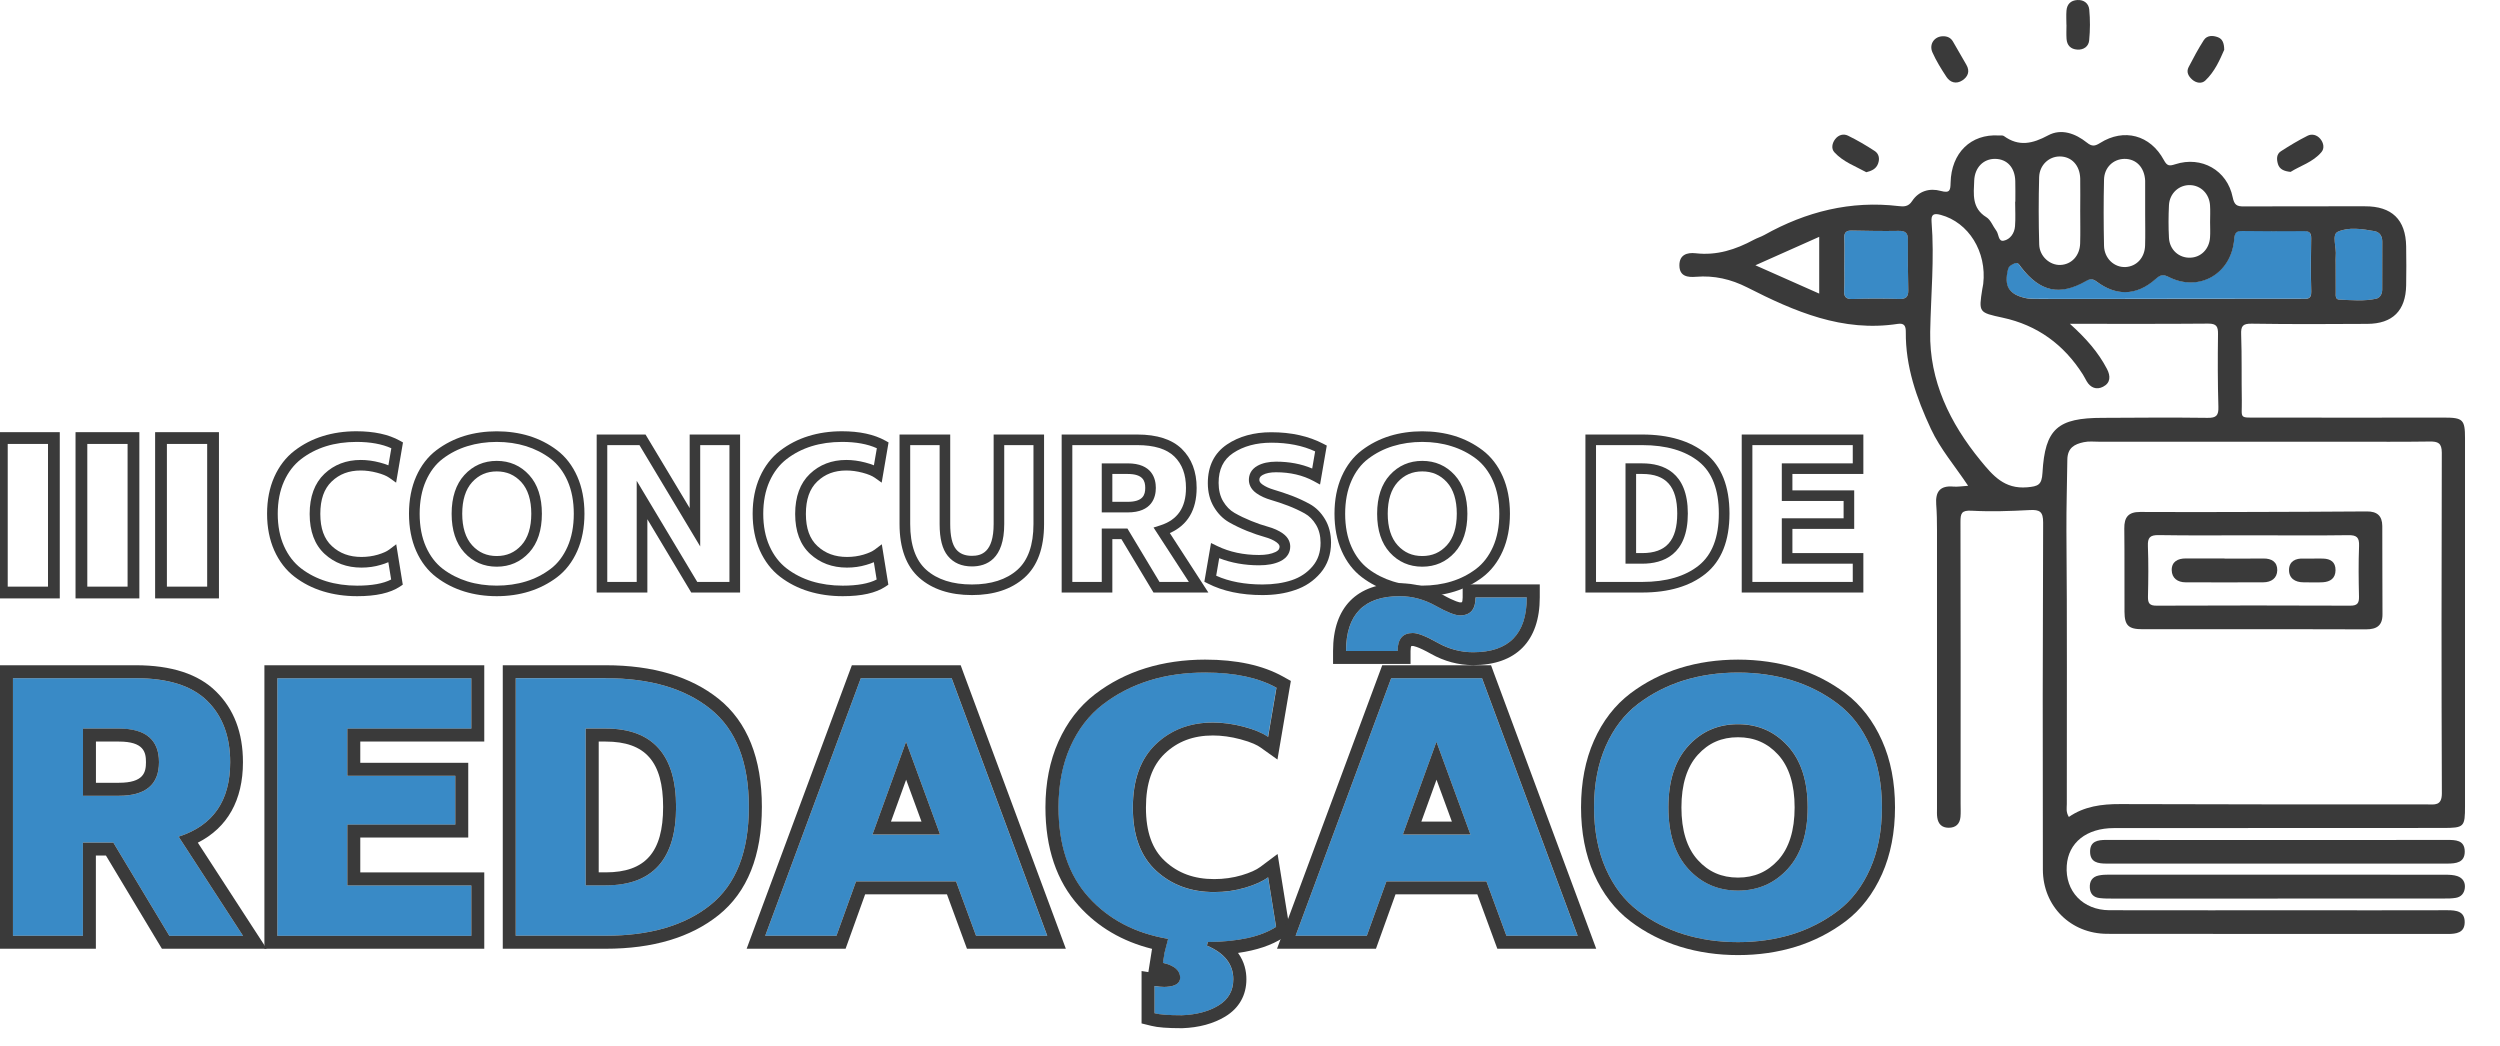<svg width="382.28" height="160" xmlns="http://www.w3.org/2000/svg">
 <style type="text/css">.st0{fill:#3A3A3A;}
	.st1{fill:#398AC6;}
	.st2{fill:none;stroke:#3A3A3A;stroke-width:1.8;}</style>

 <g>
  <title>background</title>
  <rect fill="none" id="canvas_background" height="162" width="384.28" y="-1" x="-1"/>
 </g>
 <g>
  <title>Layer 1</title>
  <g id="svg_65">
   <g id="svg_1">
    <g id="svg_2">
     <path id="svg_3" d="m54.6,91.164c-1.85,0 -3.59,-0.25 -5.19,-0.74c-1.61,-0.49 -3.08,-1.24 -4.37,-2.23c-1.32,-1.01 -2.36,-2.37 -3.1,-4.02c-0.73,-1.64 -1.1,-3.53 -1.1,-5.62s0.37,-3.98 1.1,-5.62c0.74,-1.66 1.78,-3.01 3.1,-4.02c1.29,-0.99 2.74,-1.74 4.33,-2.23c1.57,-0.49 3.3,-0.74 5.12,-0.74c2.69,0 4.92,0.48 6.63,1.43l0.5,0.28l-1.05,6.15l-1.05,-0.75c-0.41,-0.29 -1.04,-0.55 -1.87,-0.77c-0.86,-0.23 -1.7,-0.34 -2.49,-0.34c-1.81,0 -3.26,0.55 -4.44,1.68c-1.17,1.12 -1.74,2.75 -1.74,4.96c0,2.21 0.58,3.82 1.77,4.92c1.21,1.12 2.69,1.66 4.53,1.66c0.87,0 1.71,-0.12 2.5,-0.35c0.77,-0.23 1.35,-0.49 1.74,-0.78l1.07,-0.81l1,6.18l-0.43,0.29c-1.5,0.99 -3.64,1.47 -6.56,1.47zm-0.1,-23.59c-1.66,0 -3.22,0.22 -4.64,0.66c-1.41,0.44 -2.69,1.1 -3.82,1.97c-1.1,0.85 -1.98,1.99 -2.61,3.4c-0.64,1.43 -0.96,3.1 -0.96,4.96s0.32,3.53 0.96,4.95c0.63,1.41 1.51,2.55 2.61,3.4c1.13,0.87 2.43,1.53 3.85,1.97c1.44,0.44 3.03,0.67 4.72,0.67c2.26,0 4.01,-0.32 5.2,-0.94l-0.43,-2.65c-0.34,0.15 -0.72,0.29 -1.15,0.41c-0.93,0.28 -1.93,0.42 -2.96,0.42c-2.23,0 -4.12,-0.7 -5.63,-2.09c-1.52,-1.4 -2.29,-3.46 -2.29,-6.11c0,-2.65 0.76,-4.71 2.25,-6.13l0,0c1.48,-1.41 3.35,-2.13 5.57,-2.13c0.93,0 1.91,0.13 2.9,0.39c0.5,0.13 0.93,0.27 1.32,0.43l0.45,-2.61c-1.41,-0.64 -3.2,-0.97 -5.34,-0.97z" class="st0"/>
    </g>
    <g id="svg_4">
     <path id="svg_5" d="m75.96,91.164c-1.75,0 -3.42,-0.24 -4.97,-0.72c-1.55,-0.48 -2.99,-1.21 -4.26,-2.18c-1.31,-0.99 -2.35,-2.34 -3.09,-4.01c-0.73,-1.65 -1.1,-3.57 -1.1,-5.7c0,-2.13 0.37,-4.05 1.1,-5.7c0.74,-1.67 1.78,-3.02 3.09,-4.01c1.27,-0.96 2.71,-1.7 4.26,-2.18c3.08,-0.95 6.85,-0.95 9.93,0c1.55,0.48 2.98,1.21 4.26,2.18c1.31,0.99 2.35,2.34 3.09,4.01c0.73,1.65 1.1,3.57 1.1,5.7c0,2.13 -0.37,4.05 -1.1,5.7c-0.74,1.67 -1.78,3.02 -3.09,4.01c-1.27,0.96 -2.71,1.7 -4.26,2.18c-1.54,0.48 -3.21,0.72 -4.96,0.72zm0,-23.59c-1.59,0 -3.1,0.22 -4.49,0.65c-1.37,0.42 -2.64,1.07 -3.76,1.92c-1.09,0.82 -1.95,1.96 -2.58,3.38c-0.64,1.44 -0.96,3.14 -0.96,5.04c0,1.91 0.32,3.6 0.96,5.04l0,0c0.63,1.42 1.5,2.55 2.58,3.38c1.12,0.85 2.39,1.49 3.76,1.92c2.77,0.86 6.2,0.86 8.97,0c1.37,-0.42 2.64,-1.07 3.76,-1.92c1.09,-0.82 1.95,-1.96 2.58,-3.38c0.64,-1.44 0.96,-3.14 0.96,-5.04c0,-1.91 -0.32,-3.6 -0.96,-5.04c-0.63,-1.42 -1.5,-2.55 -2.58,-3.38c-1.12,-0.85 -2.39,-1.49 -3.76,-1.92c-1.38,-0.43 -2.89,-0.65 -4.48,-0.65zm0,19.08c-1.98,0 -3.65,-0.73 -4.96,-2.17c-1.29,-1.42 -1.94,-3.41 -1.94,-5.92c0,-2.51 0.65,-4.5 1.94,-5.92c1.31,-1.44 2.98,-2.17 4.96,-2.17c1.98,0 3.65,0.73 4.96,2.17c1.29,1.42 1.94,3.41 1.94,5.92c0,2.51 -0.65,4.5 -1.94,5.92c-1.32,1.44 -2.98,2.17 -4.96,2.17zm0,-14.57c-1.52,0 -2.75,0.54 -3.76,1.64c-1.01,1.11 -1.52,2.74 -1.52,4.83s0.51,3.72 1.52,4.83c1,1.1 2.23,1.64 3.76,1.64c1.53,0 2.75,-0.54 3.76,-1.64l0,0c1.01,-1.11 1.52,-2.74 1.52,-4.83s-0.51,-3.72 -1.52,-4.83c-1.01,-1.1 -2.24,-1.64 -3.76,-1.64z" class="st0"/>
    </g>
    <g id="svg_6">
     <path id="svg_7" d="m113.17,90.604l-7.47,0l-6.71,-11.21l0,11.21l-7.75,0l0,-24.16l7.47,0l6.75,11.25l0,-11.25l7.71,0l0,24.16zm-6.55,-1.62l4.92,0l0,-20.92l-4.47,0l0,15.49l-9.29,-15.49l-4.92,0l0,20.92l4.5,0l0,-15.46l9.26,15.46z" class="st0"/>
    </g>
    <g id="svg_8">
     <path id="svg_9" d="m128.85,91.164c-1.85,0 -3.59,-0.25 -5.19,-0.74c-1.61,-0.49 -3.08,-1.24 -4.37,-2.23c-1.32,-1.01 -2.36,-2.37 -3.1,-4.02c-0.73,-1.64 -1.1,-3.53 -1.1,-5.62s0.37,-3.98 1.1,-5.62c0.74,-1.66 1.78,-3.01 3.1,-4.02c1.29,-0.99 2.74,-1.74 4.33,-2.23c1.57,-0.49 3.3,-0.74 5.12,-0.74c2.69,0 4.92,0.48 6.63,1.43l0.5,0.28l-1.05,6.15l-1.05,-0.75c-0.41,-0.29 -1.04,-0.55 -1.87,-0.77c-0.86,-0.23 -1.7,-0.34 -2.49,-0.34c-1.81,0 -3.26,0.55 -4.44,1.68c-1.17,1.12 -1.74,2.75 -1.74,4.96c0,2.21 0.58,3.82 1.77,4.92c1.21,1.12 2.69,1.66 4.53,1.66c0.87,0 1.71,-0.12 2.5,-0.35c0.77,-0.23 1.35,-0.49 1.74,-0.78l1.07,-0.81l1,6.18l-0.43,0.29c-1.5,0.99 -3.64,1.47 -6.56,1.47zm-0.11,-23.59c-1.66,0 -3.22,0.22 -4.64,0.66c-1.41,0.44 -2.69,1.1 -3.82,1.97c-1.1,0.85 -1.98,1.99 -2.61,3.4c-0.64,1.43 -0.96,3.1 -0.96,4.96s0.32,3.53 0.96,4.95c0.63,1.41 1.51,2.55 2.61,3.4c1.13,0.87 2.43,1.53 3.85,1.97c1.44,0.44 3.03,0.67 4.72,0.67c2.26,0 4.01,-0.32 5.2,-0.94l-0.43,-2.65c-0.34,0.15 -0.72,0.29 -1.15,0.41c-0.93,0.28 -1.93,0.42 -2.96,0.42c-2.23,0 -4.12,-0.7 -5.63,-2.09c-1.52,-1.4 -2.29,-3.46 -2.29,-6.11c0,-2.65 0.76,-4.71 2.25,-6.13l0,0c1.48,-1.41 3.35,-2.13 5.57,-2.13c0.93,0 1.91,0.13 2.9,0.39c0.5,0.13 0.93,0.27 1.32,0.43l0.45,-2.61c-1.4,-0.64 -3.19,-0.97 -5.34,-0.97z" class="st0"/>
    </g>
    <g id="svg_10">
     <path id="svg_11" d="m148.62,90.994c-3.36,0 -6.07,-0.89 -8.05,-2.64c-2,-1.77 -3.02,-4.54 -3.02,-8.22l0,-13.69l7.75,0l0,13.69c0,1.83 0.3,3.12 0.89,3.85c0.55,0.68 1.35,1.01 2.43,1.01c1.42,0 3.32,-0.5 3.32,-4.86l0,-13.69l7.71,0l0,13.69c0,3.68 -1.02,6.45 -3.02,8.22c-1.97,1.75 -4.67,2.64 -8.01,2.64zm-9.44,-22.93l0,12.07c0,3.2 0.83,5.55 2.47,7.01c1.67,1.48 4.01,2.23 6.97,2.23c2.93,0 5.27,-0.75 6.94,-2.23c1.64,-1.45 2.47,-3.81 2.47,-7.01l0,-12.07l-4.47,0l0,12.07c0,5.36 -2.69,6.48 -4.94,6.48c-1.58,0 -2.82,-0.54 -3.69,-1.61c-0.84,-1.03 -1.25,-2.62 -1.25,-4.87l0,-12.07l-4.5,0z" class="st0"/>
    </g>
    <g id="svg_12">
     <path id="svg_13" d="m184.77,90.604l-8.39,0l-4.9,-8.16l-1.39,0l0,8.16l-7.75,0l0,-24.16l11.56,0c3.03,0 5.32,0.74 6.82,2.21c1.5,1.47 2.26,3.47 2.26,5.95c0,3.38 -1.38,5.7 -4.1,6.91l5.89,9.09zm-7.47,-1.62l4.49,0l-5.4,-8.32l1.01,-0.32c2.66,-0.84 3.95,-2.72 3.95,-5.74c0,-2.05 -0.58,-3.62 -1.77,-4.79c-1.18,-1.16 -3.09,-1.75 -5.68,-1.75l-9.93,0l0,20.92l4.5,0l0,-8.16l3.93,0l4.9,8.16zm-4.87,-10.63l-3.96,0l0,-7.5l3.96,0c3.75,0 4.31,2.35 4.31,3.75c0,1.4 -0.56,3.75 -4.31,3.75zm-2.34,-1.62l2.34,0c2.37,0 2.69,-1.08 2.69,-2.13c0,-1.05 -0.32,-2.13 -2.69,-2.13l-2.34,0l0,4.26z" class="st0"/>
    </g>
    <g id="svg_14">
     <path id="svg_15" d="m193.04,90.994c-3.24,0 -6.05,-0.59 -8.35,-1.77l-0.53,-0.27l1.02,-5.92l0.97,0.47c1.86,0.9 4,1.36 6.37,1.36c1.04,0 1.88,-0.15 2.5,-0.45c0.56,-0.27 0.64,-0.56 0.64,-0.81c0,-0.1 0,-0.35 -0.47,-0.69c-0.45,-0.33 -1.05,-0.59 -1.77,-0.79c-0.84,-0.23 -1.76,-0.55 -2.74,-0.94c-0.98,-0.4 -1.9,-0.84 -2.74,-1.32c-0.94,-0.54 -1.72,-1.33 -2.33,-2.36c-0.61,-1.03 -0.92,-2.25 -0.92,-3.63c0,-2.61 0.99,-4.6 2.93,-5.91c1.84,-1.24 4.12,-1.87 6.77,-1.87c3.06,0 5.74,0.6 7.97,1.77l0.52,0.27l-1.03,5.96l-0.99,-0.54c-1.65,-0.89 -3.58,-1.34 -5.74,-1.34c-0.86,0 -1.55,0.14 -2.04,0.41c-0.44,0.24 -0.51,0.5 -0.51,0.74c0,0.18 0.05,0.43 0.47,0.72c0.46,0.33 1.06,0.6 1.78,0.81c0.83,0.24 1.75,0.55 2.71,0.91c0.97,0.37 1.9,0.8 2.75,1.27c0.94,0.52 1.72,1.3 2.33,2.32c0.61,1.02 0.92,2.23 0.92,3.58c0,1.82 -0.54,3.39 -1.61,4.64c-1.04,1.22 -2.35,2.1 -3.9,2.61c-1.47,0.52 -3.15,0.77 -4.98,0.77zm-7.07,-2.96c1.97,0.89 4.35,1.34 7.08,1.34c1.66,0 3.17,-0.22 4.49,-0.66c1.26,-0.42 2.33,-1.13 3.17,-2.12c0.82,-0.97 1.22,-2.14 1.22,-3.59c0,-1.06 -0.23,-1.98 -0.69,-2.75c-0.46,-0.77 -1.04,-1.36 -1.73,-1.74c-0.78,-0.43 -1.63,-0.83 -2.54,-1.18c-0.92,-0.35 -1.79,-0.64 -2.58,-0.87c-0.9,-0.26 -1.67,-0.61 -2.28,-1.05c-0.95,-0.68 -1.14,-1.49 -1.14,-2.04c0,-0.65 0.23,-1.56 1.35,-2.17c0.74,-0.4 1.69,-0.61 2.82,-0.61c2.01,0 3.86,0.35 5.51,1.05l0.45,-2.62c-1.89,-0.88 -4.14,-1.33 -6.69,-1.33c-2.32,0 -4.29,0.54 -5.86,1.59c-1.49,1 -2.21,2.49 -2.21,4.56c0,1.08 0.23,2.03 0.69,2.81c0.47,0.79 1.04,1.37 1.73,1.77c0.78,0.45 1.64,0.86 2.55,1.23c0.91,0.37 1.77,0.67 2.55,0.88c0.91,0.25 1.68,0.6 2.29,1.03c0.95,0.68 1.14,1.46 1.14,2.01c0,0.7 -0.27,1.66 -1.56,2.27c-0.84,0.4 -1.92,0.6 -3.2,0.6c-2.21,0 -4.26,-0.37 -6.1,-1.09l-0.46,2.68z" class="st0"/>
    </g>
    <g id="svg_16">
     <path id="svg_17" d="m217.48,91.164c-1.75,0 -3.42,-0.24 -4.97,-0.72c-1.55,-0.48 -2.98,-1.21 -4.26,-2.18c-1.31,-0.99 -2.35,-2.34 -3.09,-4.01l0,0c-0.73,-1.65 -1.1,-3.57 -1.1,-5.7c0,-2.14 0.37,-4.05 1.1,-5.7c0.74,-1.67 1.78,-3.02 3.09,-4.01c1.27,-0.96 2.71,-1.7 4.26,-2.18c3.08,-0.95 6.85,-0.95 9.93,0c1.55,0.48 2.98,1.21 4.26,2.18c1.31,0.99 2.35,2.34 3.09,4.01c0.73,1.65 1.1,3.57 1.1,5.7c0,2.13 -0.37,4.05 -1.1,5.7c-0.74,1.67 -1.78,3.02 -3.09,4.01c-1.27,0.96 -2.71,1.7 -4.26,2.18c-1.54,0.48 -3.21,0.72 -4.96,0.72zm0,-23.59c-1.59,0 -3.1,0.22 -4.49,0.65c-1.37,0.42 -2.64,1.07 -3.76,1.92c-1.09,0.82 -1.96,1.96 -2.58,3.38c-0.64,1.44 -0.96,3.14 -0.96,5.04c0,1.91 0.32,3.61 0.96,5.04l0,0c0.63,1.42 1.5,2.55 2.58,3.38c1.12,0.85 2.39,1.49 3.76,1.92c2.77,0.86 6.2,0.86 8.97,0c1.37,-0.42 2.64,-1.07 3.76,-1.92c1.08,-0.82 1.95,-1.96 2.58,-3.37c0.64,-1.44 0.96,-3.14 0.96,-5.04c0,-1.91 -0.32,-3.6 -0.96,-5.04c-0.63,-1.42 -1.5,-2.55 -2.58,-3.38c-1.12,-0.85 -2.39,-1.5 -3.76,-1.92c-1.38,-0.44 -2.89,-0.66 -4.48,-0.66zm0,19.08c-1.98,0 -3.65,-0.73 -4.96,-2.17c-1.29,-1.42 -1.94,-3.41 -1.94,-5.92c0,-2.51 0.65,-4.5 1.94,-5.92c1.31,-1.44 2.98,-2.17 4.96,-2.17c1.98,0 3.65,0.73 4.96,2.17c1.29,1.42 1.94,3.41 1.94,5.92c0,2.51 -0.65,4.5 -1.94,5.92c-1.31,1.44 -2.98,2.17 -4.96,2.17zm0,-14.57c-1.52,0 -2.75,0.54 -3.76,1.64c-1.01,1.11 -1.52,2.74 -1.52,4.83c0,2.09 0.51,3.72 1.52,4.83c1,1.1 2.23,1.64 3.76,1.64c1.53,0 2.75,-0.54 3.76,-1.64l0,0c1.01,-1.11 1.52,-2.74 1.52,-4.83s-0.51,-3.72 -1.52,-4.83c-1.01,-1.1 -2.24,-1.64 -3.76,-1.64z" class="st0"/>
    </g>
    <g id="svg_18">
     <path id="svg_19" d="m251.12,90.604l-8.69,0l0,-24.16l8.69,0c4.05,0 7.3,0.97 9.68,2.87c2.43,1.95 3.66,5.05 3.66,9.21c0,4.16 -1.23,7.26 -3.66,9.21c-2.38,1.91 -5.64,2.87 -9.68,2.87zm-7.07,-1.62l7.06,0c3.67,0 6.58,-0.85 8.66,-2.52c2.03,-1.63 3.06,-4.3 3.06,-7.94c0,-3.64 -1.03,-6.32 -3.06,-7.94c-2.08,-1.67 -5,-2.52 -8.66,-2.52l-7.06,0l0,20.92zm7.07,-2.79l-2.56,0l0,-15.34l2.56,0c3.18,0 6.97,1.33 6.97,7.67c0,6.34 -3.79,7.67 -6.97,7.67zm-0.94,-1.62l0.94,0c3.65,0 5.35,-1.92 5.35,-6.05c0,-4.13 -1.7,-6.05 -5.35,-6.05l-0.94,0l0,12.1z" class="st0"/>
    </g>
    <g id="svg_20">
     <path id="svg_21" d="m284.93,90.604l-18.6,0l0,-24.16l18.6,0l0,6.03l-10.85,0l0,2.51l9.45,0l0,5.89l-9.45,0l0,3.7l10.85,0l0,6.03zm-16.97,-1.62l15.35,0l0,-2.79l-10.85,0l0,-6.94l9.45,0l0,-2.65l-9.45,0l0,-5.75l10.85,0l0,-2.79l-15.35,0l0,20.92z" class="st0"/>
    </g>
   </g>
   <g id="svg_22">
    <path id="svg_23" d="m1.98,103.704l18.78,0c4.93,0 8.57,1.15 10.92,3.46c2.34,2.3 3.52,5.43 3.52,9.39c0,5.91 -2.63,9.7 -7.89,11.38l9.85,15.17l-11.26,0l-8.57,-14.26l-4.65,0l0,14.25l-10.7,0l0,-39.39zm16.21,7.71l-5.5,0l0,10.27l5.5,0c4.08,0 6.12,-1.71 6.12,-5.14s-2.04,-5.13 -6.12,-5.13z" class="st1"/>
    <path id="svg_24" d="m53.11,126.094l0,9.3l18.96,0l0,7.71l-29.66,0l0,-39.39l29.66,0l0,7.71l-18.96,0l0,7.22l16.51,0l0,7.46l-16.51,0l0,-0.01z" class="st1"/>
    <path id="svg_25" d="m78.86,143.094l0,-39.39l13.76,0c6.77,0 12.11,1.57 16.02,4.71c3.91,3.14 5.87,8.13 5.87,14.98s-1.96,11.84 -5.87,14.98s-9.26,4.71 -16.02,4.71l-13.76,0l0,0.01zm24.52,-19.7c0,-7.99 -3.59,-11.99 -10.76,-11.99l-3.06,0l0,23.97l3.06,0c7.18,0.01 10.76,-3.98 10.76,-11.98z" class="st1"/>
    <path id="svg_26" d="m149.25,143.094l-3.06,-8.32l-15.29,0l-3,8.32l-10.89,0l14.62,-39.39l13.88,0l14.62,39.39l-10.88,0zm-10.7,-29.66l-5.14,14.19l10.34,0l-5.2,-14.19z" class="st1"/>
    <path id="svg_27" d="m176.71,113.824c-2.32,2.22 -3.49,5.45 -3.49,9.69c0,4.24 1.18,7.45 3.55,9.63c2.36,2.18 5.32,3.27 8.87,3.27c1.67,0 3.26,-0.22 4.77,-0.67c1.51,-0.45 2.67,-0.98 3.49,-1.59l1.22,7.58c-2.32,1.51 -5.81,2.28 -10.46,2.32c0,0.12 -0.04,0.31 -0.12,0.55c2.69,1.14 4.04,2.85 4.04,5.14c0,1.75 -0.75,3.09 -2.26,4.01c-1.51,0.92 -3.38,1.42 -5.63,1.5c-1.96,0 -3.34,-0.1 -4.16,-0.31l0,-4.16c0.82,0.12 1.41,0.16 1.77,0.12c1.43,-0.08 2.14,-0.55 2.14,-1.41c0,-1.1 -0.88,-1.86 -2.63,-2.26l0.24,-1.53l0.55,-2.14c-5.06,-0.86 -9.11,-2.99 -12.17,-6.39c-3.06,-3.4 -4.59,-7.98 -4.59,-13.73c0,-3.47 0.6,-6.54 1.8,-9.24c1.2,-2.69 2.86,-4.85 4.98,-6.48c2.12,-1.63 4.5,-2.85 7.13,-3.67s5.47,-1.22 8.53,-1.22c4.48,0 8.11,0.78 10.89,2.32l-1.28,7.52c-0.86,-0.61 -2.1,-1.13 -3.73,-1.56c-1.63,-0.43 -3.2,-0.64 -4.71,-0.64c-3.5,0.02 -6.41,1.13 -8.74,3.35z" class="st1"/>
    <path id="svg_28" d="m230.35,143.094l-3.06,-8.32l-15.29,0l-3,8.32l-10.89,0l14.62,-39.39l13.88,0l14.62,39.39l-10.88,0zm-24.52,-43.55c0,-5.58 2.73,-8.38 8.2,-8.38c1.92,0 3.75,0.49 5.5,1.47c1.75,0.98 3,1.47 3.73,1.47c1.59,0 2.38,-0.92 2.38,-2.75l7.83,0c0,5.59 -2.73,8.38 -8.2,8.38c-1.92,0 -3.74,-0.49 -5.47,-1.47c-1.73,-0.98 -2.99,-1.47 -3.76,-1.47c-1.55,0 -2.32,0.92 -2.32,2.75l-7.89,0zm13.82,13.89l-5.14,14.19l10.34,0l-5.2,-14.19z" class="st1"/>
    <path id="svg_29" d="m245.55,132.844c-1.2,-2.71 -1.8,-5.84 -1.8,-9.39c0,-3.55 0.6,-6.68 1.8,-9.39c1.2,-2.71 2.85,-4.86 4.95,-6.45s4.44,-2.78 7,-3.58c2.57,-0.79 5.32,-1.19 8.26,-1.19s5.69,0.4 8.26,1.19c2.57,0.8 4.9,1.99 7,3.58c2.1,1.59 3.75,3.74 4.95,6.45c1.2,2.71 1.8,5.84 1.8,9.39c0,3.55 -0.6,6.68 -1.8,9.39c-1.2,2.71 -2.85,4.86 -4.95,6.45c-2.1,1.59 -4.43,2.78 -7,3.58c-2.57,0.79 -5.32,1.19 -8.26,1.19s-5.69,-0.4 -8.26,-1.19s-4.9,-1.99 -7,-3.58s-3.75,-3.73 -4.95,-6.45zm27.83,0c2.02,-2.22 3.03,-5.35 3.03,-9.39c0,-4.04 -1.01,-7.17 -3.03,-9.39c-2.02,-2.22 -4.56,-3.33 -7.62,-3.33s-5.6,1.11 -7.61,3.33c-2.02,2.22 -3.03,5.35 -3.03,9.39c0,4.04 1.01,7.17 3.03,9.39c2.02,2.22 4.55,3.33 7.61,3.33s5.6,-1.1 7.62,-3.33z" class="st1"/>
   </g>
   <g id="svg_30">
    <g id="svg_31">
     <path id="svg_32" d="m20.76,103.704c4.93,0 8.57,1.15 10.92,3.46c2.34,2.3 3.52,5.43 3.52,9.39c0,5.91 -2.63,9.7 -7.89,11.38l9.85,15.17l-11.26,0l-8.57,-14.26l-4.65,0l0,14.25l-10.7,0l0,-39.39l18.78,0m-8.07,17.98l5.5,0c4.08,0 6.12,-1.71 6.12,-5.14s-2.04,-5.14 -6.12,-5.14l-5.5,0l0,10.28m8.07,-19.96l-18.78,0l-1.98,0l0,1.98l0,39.39l0,1.98l1.98,0l10.7,0l1.98,0l0,-1.98l0,-12.27l1.54,0l7.98,13.29l0.58,0.96l1.12,0l11.25,0l3.65,0l-1.99,-3.06l-8.54,-13.16c4.53,-2.29 6.9,-6.5 6.9,-12.31c0,-4.49 -1.38,-8.12 -4.11,-10.8c-2.69,-2.67 -6.83,-4.02 -12.28,-4.02l0,0zm-6.09,11.67l3.52,0c3.81,0 4.13,1.63 4.13,3.15c0,1.53 -0.32,3.15 -4.13,3.15l-3.52,0l0,-6.3l0,0z" class="st0"/>
    </g>
    <g id="svg_33">
     <path id="svg_34" d="m72.07,103.704l0,7.71l-18.96,0l0,7.22l16.51,0l0,7.46l-16.51,0l0,9.3l18.96,0l0,7.71l-29.66,0l0,-39.39l29.66,0m1.99,-1.99l-1.98,0l-29.67,0l-1.98,0l0,1.98l0,39.39l0,1.98l1.98,0l29.66,0l1.98,0l0,-1.98l0,-7.71l0,-1.98l-1.98,0l-16.98,0l0,-5.33l14.53,0l1.98,0l0,-1.98l0,-7.46l0,-1.99l-1.98,0l-14.53,0l0,-3.25l16.98,0l1.98,0l0,-1.98l0,-7.71l0,-1.98l0.01,0z" class="st0"/>
    </g>
    <g id="svg_35">
     <path id="svg_36" d="m92.62,103.704c6.77,0 12.11,1.57 16.02,4.71c3.91,3.14 5.87,8.13 5.87,14.98s-1.96,11.84 -5.87,14.98s-9.26,4.71 -16.02,4.71l-13.76,0l0,-39.39l13.76,0m-3.06,31.69l3.06,0c7.18,0 10.76,-4 10.76,-11.99c0,-7.99 -3.59,-11.99 -10.76,-11.99l-3.06,0l0,23.98m3.06,-33.66l-13.76,0l-1.98,0l0,1.98l0,39.39l0,1.98l1.98,0l13.76,0c7.2,0 13.01,-1.73 17.27,-5.15c4.39,-3.52 6.61,-9.08 6.61,-16.53c0,-7.45 -2.23,-13.01 -6.61,-16.53c-4.26,-3.41 -10.07,-5.14 -17.27,-5.14l0,0zm-1.07,11.67l1.07,0c6.07,0 8.78,3.09 8.78,10s-2.71,10 -8.78,10l-1.07,0l0,-20l0,0z" class="st0"/>
    </g>
    <g id="svg_37">
     <path id="svg_38" d="m145.52,103.704l14.62,39.39l-10.89,0l-3.06,-8.32l-15.29,0l-3,8.32l-10.89,0l14.62,-39.39l13.89,0m-12.11,23.91l10.34,0l-5.2,-14.19l-5.14,14.19m13.49,-25.89l-1.38,0l-13.88,0l-1.38,0l-0.48,1.29l-14.62,39.39l-0.99,2.67l2.85,0l10.89,0l1.39,0l0.47,-1.31l2.52,-7.01l12.51,0l2.58,7.02l0.48,1.3l1.38,0l10.89,0l2.85,0l-0.99,-2.67l-14.62,-39.39l-0.47,-1.29l0,0zm-10.66,23.91l2.32,-6.41l2.35,6.41l-4.67,0l0,0z" class="st0"/>
    </g>
    <g id="svg_39">
     <path id="svg_40" d="m184.3,102.844c4.48,0 8.11,0.78 10.89,2.32l-1.28,7.52c-0.86,-0.61 -2.1,-1.13 -3.73,-1.56c-1.63,-0.43 -3.2,-0.64 -4.71,-0.64c-3.51,0 -6.42,1.11 -8.75,3.33c-2.32,2.22 -3.49,5.45 -3.49,9.69c0,4.24 1.18,7.45 3.55,9.63c2.36,2.18 5.32,3.27 8.87,3.27c1.67,0 3.26,-0.22 4.77,-0.67c1.51,-0.45 2.67,-0.98 3.49,-1.59l1.22,7.58c-2.32,1.51 -5.81,2.28 -10.46,2.32c0,0.12 -0.04,0.31 -0.12,0.55c2.69,1.14 4.04,2.85 4.04,5.14c0,1.75 -0.75,3.09 -2.26,4.01c-1.51,0.92 -3.38,1.42 -5.63,1.5c-1.96,0 -3.34,-0.1 -4.16,-0.31l0,-4.16c0.61,0.09 1.1,0.14 1.46,0.14c0.12,0 0.22,0 0.32,-0.01c1.43,-0.08 2.14,-0.55 2.14,-1.41c0,-1.1 -0.88,-1.86 -2.63,-2.26l0.24,-1.53l0.55,-2.14c-5.06,-0.86 -9.11,-2.99 -12.17,-6.39c-3.06,-3.4 -4.59,-7.98 -4.59,-13.73c0,-3.47 0.6,-6.54 1.8,-9.24c1.2,-2.69 2.86,-4.85 4.98,-6.48c2.12,-1.63 4.5,-2.85 7.13,-3.67s5.47,-1.21 8.53,-1.21m0,-1.98c-3.24,0 -6.31,0.44 -9.12,1.31c-2.84,0.88 -5.45,2.22 -7.75,3.99c-2.38,1.83 -4.26,4.27 -5.59,7.25c-1.31,2.93 -1.98,6.31 -1.98,10.04c0,6.23 1.71,11.29 5.1,15.06c2.91,3.24 6.67,5.45 11.21,6.58l-0.03,0.13l-0.02,0.09l-0.01,0.09l-0.24,1.53l-0.27,1.71l-1.04,-0.16l0,2.3l0,4.16l0,1.55l1.5,0.37c0.98,0.25 2.5,0.36 4.64,0.36l0.04,0l0.04,0c2.58,-0.09 4.79,-0.7 6.59,-1.79c2.1,-1.28 3.22,-3.25 3.22,-5.7c0,-1.2 -0.28,-2.65 -1.28,-4.02c2.84,-0.4 5.12,-1.17 6.92,-2.33l1.08,-0.7l-0.21,-1.28l-1.22,-7.58l-0.52,-3.24l-2.63,1.97c-0.62,0.47 -1.59,0.9 -2.86,1.28c-1.32,0.39 -2.73,0.59 -4.21,0.59c-3.06,0 -5.52,-0.9 -7.52,-2.75c-1.96,-1.8 -2.91,-4.48 -2.91,-8.17c0,-3.71 0.94,-6.41 2.87,-8.26c1.96,-1.87 4.37,-2.78 7.37,-2.78c1.33,0 2.75,0.19 4.21,0.58c1.73,0.46 2.63,0.93 3.08,1.26l2.58,1.84l0.53,-3.12l1.28,-7.52l0.24,-1.38l-1.22,-0.68c-3.08,-1.71 -7.07,-2.58 -11.87,-2.58l0,0z" class="st0"/>
    </g>
    <g id="svg_41">
     <path id="svg_42" d="m214.02,91.164c1.92,0 3.75,0.49 5.5,1.47c1.75,0.98 3,1.47 3.73,1.47c1.59,0 2.38,-0.92 2.38,-2.75l7.83,0c0,5.59 -2.73,8.38 -8.2,8.38c-1.92,0 -3.74,-0.49 -5.47,-1.47c-1.73,-0.98 -2.99,-1.47 -3.76,-1.47c-1.55,0 -2.32,0.92 -2.32,2.75l-7.89,0c0.01,-5.58 2.74,-8.38 8.2,-8.38m12.6,12.54l14.62,39.39l-10.89,0l-3.06,-8.32l-15.29,0l-3,8.32l-10.89,0l14.62,-39.39l13.89,0m-12.11,23.91l10.34,0l-5.2,-14.19l-5.14,14.19m-0.49,-38.43c-6.56,0 -10.18,3.68 -10.18,10.36l0,1.98l1.98,0l7.89,0l1.98,0l0,-1.98c0,-0.41 0.06,-0.65 0.1,-0.75c0.04,-0.01 0.12,-0.02 0.24,-0.02c0.03,0 0.69,0.03 2.79,1.21c2.03,1.14 4.2,1.72 6.45,1.72c6.56,0 10.18,-3.68 10.18,-10.36l0,-1.98l-1.98,0l-7.83,0l-1.98,0l0,1.98c0,0.42 -0.06,0.65 -0.1,0.74c-0.05,0.01 -0.14,0.03 -0.3,0.03c-0.02,0 -0.67,-0.05 -2.76,-1.22c-2.05,-1.13 -4.23,-1.71 -6.48,-1.71l0,0zm13.98,12.54l-1.38,0l-13.88,0l-1.38,0l-0.48,1.29l-14.62,39.39l-0.99,2.67l2.85,0l10.89,0l1.39,0l0.47,-1.31l2.52,-7.01l12.51,0l2.58,7.02l0.48,1.3l1.38,0l10.89,0l2.85,0l-0.99,-2.67l-14.62,-39.39l-0.47,-1.29l0,0zm-10.66,23.91l2.32,-6.41l2.35,6.41l-4.67,0l0,0z" class="st0"/>
    </g>
    <g id="svg_43">
     <path id="svg_44" d="m265.76,102.844c2.94,0 5.69,0.4 8.26,1.19c2.57,0.8 4.9,1.99 7,3.58c2.1,1.59 3.75,3.74 4.95,6.45c1.2,2.71 1.8,5.84 1.8,9.39c0,3.55 -0.6,6.68 -1.8,9.39c-1.2,2.71 -2.85,4.86 -4.95,6.45c-2.1,1.59 -4.43,2.78 -7,3.58c-2.57,0.79 -5.32,1.19 -8.26,1.19s-5.69,-0.4 -8.26,-1.19s-4.9,-1.99 -7,-3.58s-3.75,-3.74 -4.95,-6.45c-1.2,-2.71 -1.8,-5.84 -1.8,-9.39c0,-3.55 0.6,-6.68 1.8,-9.39c1.2,-2.71 2.85,-4.86 4.95,-6.45s4.44,-2.78 7,-3.58c2.57,-0.79 5.33,-1.19 8.26,-1.19m0,33.34c3.06,0 5.6,-1.11 7.62,-3.33c2.02,-2.22 3.03,-5.35 3.03,-9.39c0,-4.04 -1.01,-7.17 -3.03,-9.39c-2.02,-2.22 -4.56,-3.33 -7.62,-3.33s-5.6,1.11 -7.61,3.33c-2.02,2.22 -3.03,5.35 -3.03,9.39c0,4.04 1.01,7.17 3.03,9.39c2.02,2.22 4.55,3.33 7.61,3.33m0,-35.32c-3.12,0 -6.1,0.43 -8.84,1.28c-2.78,0.86 -5.34,2.17 -7.62,3.89c-2.36,1.79 -4.24,4.22 -5.57,7.23c-1.31,2.95 -1.97,6.38 -1.97,10.19c0,3.81 0.66,7.24 1.98,10.19c1.33,3.01 3.21,5.44 5.57,7.23c2.27,1.72 4.84,3.03 7.62,3.89c2.75,0.85 5.72,1.28 8.84,1.28s6.1,-0.43 8.84,-1.28c2.77,-0.86 5.33,-2.17 7.61,-3.89c2.36,-1.79 4.23,-4.22 5.57,-7.23c1.31,-2.95 1.98,-6.38 1.98,-10.19c0,-3.81 -0.66,-7.24 -1.98,-10.19c-1.34,-3.01 -3.21,-5.44 -5.57,-7.23c-2.28,-1.72 -4.84,-3.03 -7.61,-3.89c-2.75,-0.85 -5.73,-1.28 -8.85,-1.28l0,0zm0,33.33c-2.5,0 -4.51,-0.88 -6.14,-2.68c-1.67,-1.83 -2.51,-4.54 -2.51,-8.05c0,-3.51 0.85,-6.22 2.51,-8.05c1.64,-1.81 3.65,-2.68 6.14,-2.68c2.49,0 4.51,0.88 6.15,2.68c1.67,1.84 2.51,4.55 2.51,8.05c0,3.51 -0.85,6.22 -2.51,8.05c-1.64,1.8 -3.65,2.68 -6.15,2.68l0,0z" class="st0"/>
    </g>
   </g>
   <g id="svg_45">
    <g id="XMLID_2_">
     <g id="svg_46">
      <path id="svg_47" d="m324.94,44.654l0,1.05c-4.53,0 -9.07,0 -13.6,-0.01c-0.59,0 -1.2,-0.02 -1.77,-0.16c-2.47,-0.6 -3.17,-1.85 -2.56,-4.35c0.14,-0.56 0.52,-0.69 0.93,-0.89c0.6,-0.29 0.75,0.12 1.05,0.51c2.91,3.79 5.91,4.45 9.94,2.16c0.68,-0.39 1.02,-0.38 1.67,0.1c1.46,1.06 2.92,1.59 4.34,1.59z" class="st1"/>
      <path id="svg_48" d="m364.28,36.934c0,2.44 0,4.88 -0.01,7.32c0,0.66 -0.3,1.28 -0.89,1.41c-1.88,0.43 -3.8,0.23 -5.7,0.15c-0.6,-0.03 -0.51,-0.68 -0.52,-1.12c-0.01,-1.45 -0.01,-2.9 -0.01,-4.35c0.01,-0.4 -0.03,-0.8 0.01,-1.18c0.14,-1.29 -0.65,-3.28 0.31,-3.72c1.65,-0.76 3.73,-0.44 5.61,-0.1c0.81,0.13 1.19,0.77 1.2,1.59z" class="st1"/>
      <path id="svg_49" d="m353.41,44.564c0.04,1.31 -0.76,1.12 -1.55,1.12c-6.82,0 -13.64,0 -20.46,0c0,0 0,0.01 0,0.01c-2.16,0 -4.31,0 -6.47,0l0,-1.05c1.61,0 3.2,-0.67 4.69,-2.02c0.69,-0.62 1.1,-0.74 2,-0.29c4.65,2.35 9.58,-0.51 10,-5.79c0.08,-0.92 0.29,-1.27 1.25,-1.25c3.11,0.05 6.22,0.04 9.34,0.02c0.8,-0.01 1.2,0.17 1.18,1.09c-0.04,2.73 -0.06,5.45 0.02,8.16z" class="st1"/>
      <path id="svg_50" d="m291.8,44.374c0.02,1.01 -0.34,1.37 -1.38,1.34c-2.38,-0.06 -4.76,-0.07 -7.14,0.01c-1.11,0.04 -1.34,-0.42 -1.28,-1.4c0.07,-1.25 0.02,-2.51 0.02,-3.77c0,0 0.01,0 0.01,0c0,-1.39 0.04,-2.78 -0.01,-4.17c-0.03,-0.87 0.33,-1.15 1.17,-1.13c2.38,0.05 4.76,0.09 7.14,0.05c1,-0.02 1.43,0.27 1.42,1.33c-0.03,2.58 -0.01,5.16 0.05,7.74z" class="st1"/>
      <path id="svg_51" d="m376.93,67.014c0,18.75 0,37.5 0,56.25c0,3.19 -0.12,3.34 -3.4,3.34c-16.76,0.02 -33.52,0.01 -50.28,0.02c-4.2,0 -6.99,2.23 -7.22,5.75c-0.27,3.9 2.48,6.8 6.53,6.81c10.14,0.02 20.27,0.01 30.41,0.01c7.09,0 14.18,0.01 21.27,-0.01c1.39,0 2.68,0.17 2.64,1.88c-0.03,1.57 -1.28,1.75 -2.58,1.75c-17.36,-0.01 -34.72,0.01 -52.08,-0.02c-5.58,-0.01 -9.83,-4.22 -9.84,-9.81c-0.04,-17.69 -0.03,-35.38 0.04,-53.07c0.01,-1.68 -0.52,-2 -2.04,-1.92c-2.97,0.16 -5.95,0.26 -8.91,0.1c-1.53,-0.08 -1.69,0.4 -1.69,1.71c0.04,14.37 0.02,28.75 0.02,43.13c0,0.66 0.04,1.33 -0.02,1.98c-0.1,1.09 -0.73,1.67 -1.83,1.66c-1.03,-0.01 -1.58,-0.59 -1.72,-1.57c-0.07,-0.45 -0.04,-0.93 -0.04,-1.39c0,-14.18 0,-28.36 0,-42.53c0,-1.32 -0.02,-2.65 -0.12,-3.96c-0.14,-1.91 0.57,-2.9 2.61,-2.72c0.64,0.06 1.3,-0.06 2.27,-0.12c-2.04,-3.06 -4.25,-5.62 -5.69,-8.7c-2.2,-4.72 -3.89,-9.54 -3.84,-14.82c0.01,-0.95 -0.26,-1.38 -1.22,-1.24c-8.45,1.3 -15.81,-1.9 -23.04,-5.58c-2.49,-1.26 -5.05,-1.85 -7.83,-1.62c-1.24,0.1 -2.52,-0.04 -2.53,-1.74c-0.01,-1.64 1.18,-2 2.47,-1.86c3.24,0.38 6.13,-0.56 8.91,-2.06c0.52,-0.28 1.1,-0.45 1.62,-0.74c6.39,-3.57 13.18,-5.28 20.53,-4.41c0.75,0.09 1.48,0.12 2.05,-0.76c1.01,-1.55 2.68,-2.03 4.38,-1.56c1.43,0.39 1.48,-0.12 1.51,-1.26c0.1,-4.57 3.11,-7.48 7.36,-7.22c0.27,0.02 0.6,-0.05 0.78,0.08c2.3,1.67 4.4,1.18 6.78,-0.1c2,-1.08 4.17,-0.29 5.92,1.11c0.77,0.62 1.22,0.56 2.02,0.06c3.65,-2.3 7.68,-1.23 9.75,2.61c0.5,0.93 0.84,0.93 1.75,0.64c4,-1.3 7.94,0.92 8.77,5.03c0.25,1.21 0.63,1.43 1.73,1.42c6.16,-0.04 12.32,0 18.48,-0.02c4.12,-0.02 6.26,2.02 6.32,6.14c0.03,1.98 0.04,3.98 0,5.96c-0.07,3.85 -2.06,5.86 -5.93,5.88c-5.9,0.04 -11.79,0.06 -17.69,-0.03c-1.36,-0.02 -1.66,0.35 -1.61,1.65c0.12,3.37 0.04,6.76 0.1,10.13c0.04,2.85 -0.54,2.57 2.69,2.58c9.41,0.02 18.82,0.01 28.23,0c2.89,0 3.21,0.31 3.21,3.16zm-5.83,55.99c1.14,0 2.29,0.28 2.29,-1.69c-0.07,-17.36 -0.06,-34.73 -0.01,-52.09c0,-1.48 -0.58,-1.73 -1.86,-1.71c-4.14,0.06 -8.27,0.03 -12.41,0.03c-12.7,0 -25.4,0 -38.11,0c-0.79,0 -1.61,-0.1 -2.37,0.07c-1.41,0.3 -2.49,0.85 -2.51,2.7c-0.04,3.63 -0.16,7.26 -0.14,10.9c0.12,13.91 0.05,27.83 0.06,41.75c0,0.58 -0.16,1.18 0.31,1.96c2.35,-1.63 5.03,-1.98 7.85,-1.97c15.62,0.06 31.26,0.05 46.9,0.05zm-6.83,-78.75c0,-2.44 0.01,-4.88 0.01,-7.32c0,-0.82 -0.39,-1.45 -1.2,-1.59c-1.88,-0.34 -3.96,-0.66 -5.61,0.1c-0.96,0.45 -0.16,2.43 -0.31,3.72c-0.04,0.39 0,0.79 -0.01,1.18c0,1.45 0,2.9 0.01,4.35c0,0.44 -0.09,1.09 0.52,1.12c1.9,0.08 3.83,0.28 5.7,-0.15c0.59,-0.14 0.89,-0.75 0.89,-1.41zm-12.4,1.44c0.79,0 1.59,0.19 1.55,-1.12c-0.08,-2.71 -0.06,-5.43 -0.01,-8.14c0.02,-0.92 -0.37,-1.1 -1.18,-1.09c-3.11,0.02 -6.23,0.03 -9.34,-0.02c-0.96,-0.02 -1.17,0.33 -1.25,1.25c-0.42,5.28 -5.35,8.14 -10,5.79c-0.9,-0.46 -1.31,-0.33 -2,0.29c-1.49,1.34 -3.08,2.02 -4.69,2.02c-1.43,0 -2.88,-0.53 -4.31,-1.59c-0.65,-0.48 -0.99,-0.49 -1.67,-0.1c-4.03,2.3 -7.04,1.63 -9.94,-2.16c-0.3,-0.39 -0.46,-0.8 -1.05,-0.51c-0.41,0.2 -0.8,0.34 -0.93,0.89c-0.61,2.5 0.09,3.75 2.56,4.35c0.57,0.14 1.18,0.16 1.77,0.16c4.53,0.01 9.07,0.01 13.6,0.01c2.15,0 4.31,0 6.47,0c0,0 0,-0.01 0,-0.01c6.78,-0.02 13.6,-0.02 20.42,-0.02zm-14.29,18.2c1.32,0.02 1.68,-0.37 1.64,-1.67c-0.11,-3.7 -0.11,-7.41 -0.06,-11.12c0.02,-1.15 -0.21,-1.63 -1.5,-1.62c-6.88,0.06 -13.75,0.03 -21.15,0.03c2.48,2.23 4.34,4.35 5.67,6.9c0.57,1.09 0.56,2.13 -0.59,2.72c-1,0.52 -1.93,0.17 -2.52,-0.85c-0.2,-0.34 -0.37,-0.7 -0.58,-1.03c-2.9,-4.57 -6.96,-7.54 -12.27,-8.68c-3.64,-0.79 -3.67,-0.78 -3.1,-4.39c0.04,-0.26 0.11,-0.52 0.14,-0.78c0.57,-4.91 -2.24,-9.41 -6.51,-10.55c-1.09,-0.29 -1.48,-0.06 -1.39,1.07c0.45,5.62 -0.11,11.23 -0.21,16.84c-0.14,7.46 3.01,13.93 7.71,19.67c1.89,2.31 3.64,4.37 7.11,4.08c1.7,-0.15 2.24,-0.36 2.35,-2.21c0.38,-6.75 2.32,-8.41 9.19,-8.41c5.34,-0.03 10.71,-0.07 16.07,0zm0.36,-27.56c0.06,-0.79 0.01,-1.59 0.01,-2.38c0,-0.86 0.05,-1.73 -0.01,-2.58c-0.12,-1.75 -1.41,-3.02 -3.04,-3.07c-1.71,-0.05 -3.15,1.26 -3.24,3.08c-0.08,1.65 -0.09,3.32 0,4.97c0.09,1.83 1.52,3.11 3.25,3.05c1.64,-0.05 2.9,-1.3 3.03,-3.07zm-9.93,1.2c0.05,-1.58 0.01,-3.17 0.01,-4.76c0,-1.65 0,-3.3 0,-4.95c0,-0.07 0,-0.13 0,-0.2c-0.1,-2.02 -1.36,-3.34 -3.16,-3.33c-1.71,0.02 -3.09,1.3 -3.13,3.18c-0.08,3.37 -0.07,6.74 0,10.1c0.04,1.93 1.54,3.33 3.27,3.26c1.7,-0.08 2.96,-1.42 3.01,-3.3zm-9.92,-5.27c0,-1.65 0.03,-3.3 0,-4.96c-0.05,-2.02 -1.32,-3.37 -3.11,-3.38c-1.67,-0.01 -3.12,1.31 -3.17,3.17c-0.09,3.44 -0.09,6.88 0.01,10.31c0.06,1.81 1.63,3.17 3.24,3.11c1.7,-0.07 2.96,-1.4 3.02,-3.29c0.05,-1.65 0.01,-3.31 0.01,-4.96zm-9.92,-1.43c0,-1.06 0.02,-2.12 -0.01,-3.17c-0.06,-2.06 -1.26,-3.35 -3.08,-3.37c-1.78,-0.02 -3.12,1.31 -3.2,3.32c-0.08,2.07 -0.4,4.21 1.86,5.6c0.67,0.41 0.99,1.37 1.51,2.05c0.41,0.52 0.28,1.72 1.15,1.54c0.98,-0.2 1.64,-1.14 1.72,-2.2c0.1,-1.24 0.02,-2.51 0.02,-3.76c0.01,-0.01 0.02,-0.01 0.03,-0.01zm-17.75,14.88c1.03,0.03 1.4,-0.33 1.38,-1.34c-0.06,-2.58 -0.08,-5.16 -0.06,-7.74c0.01,-1.05 -0.41,-1.34 -1.42,-1.33c-2.38,0.04 -4.76,0 -7.14,-0.05c-0.84,-0.02 -1.2,0.26 -1.17,1.13c0.05,1.39 0.01,2.78 0.01,4.17c0,0 -0.01,0 -0.01,0c0,1.26 0.05,2.52 -0.02,3.77c-0.06,0.98 0.17,1.44 1.28,1.4c2.39,-0.08 4.78,-0.07 7.15,-0.01zm-12.24,-0.82c0,-2.98 0,-5.75 0,-8.68c-3.24,1.44 -6.31,2.82 -9.76,4.35c3.47,1.54 6.56,2.91 9.76,4.33z" class="st0"/>
      <path id="svg_52" d="m375.74,133.964c0.84,0.28 1.27,0.95 1.16,1.85c-0.1,0.8 -0.58,1.35 -1.39,1.48c-0.58,0.1 -1.18,0.1 -1.78,0.1c-8.48,0 -16.97,0 -25.45,0c0,0 0,0.01 0,0.01c-8.41,0 -16.83,0 -25.25,0c-0.66,0 -1.33,0 -1.98,-0.08c-0.91,-0.1 -1.43,-0.63 -1.49,-1.56c-0.06,-0.99 0.35,-1.68 1.35,-1.89c0.51,-0.11 1.05,-0.13 1.57,-0.13c17.16,0 34.33,0 51.49,0.01c0.61,0.01 1.23,0.03 1.77,0.21z" class="st0"/>
      <path id="svg_53" d="m376.89,130.194c0.01,1.7 -1.3,1.86 -2.68,1.86c-17.36,-0.01 -34.73,-0.01 -52.09,0c-1.3,0 -2.5,-0.18 -2.52,-1.79c-0.02,-1.63 1.14,-1.83 2.47,-1.83c8.68,0.02 17.36,0.01 26.04,0.01c8.68,0 17.36,0.01 26.04,-0.01c1.34,0 2.72,0.01 2.74,1.76z" class="st0"/>
      <path id="svg_54" d="m364.31,93.944c0.01,1.73 -0.9,2.29 -2.51,2.29c-5.77,-0.03 -11.53,-0.01 -17.3,-0.02c-5.63,0 -11.26,0.01 -16.9,0c-2.14,0 -2.73,-0.58 -2.74,-2.68c-0.02,-4.24 0.02,-8.49 -0.03,-12.72c-0.02,-1.72 0.61,-2.54 2.43,-2.53c5.68,0.04 11.36,0.01 17.04,0c5.87,-0.02 11.75,-0.03 17.62,-0.08c1.56,-0.01 2.35,0.66 2.36,2.23c0.02,4.49 0,9 0.03,13.51zm-3.58,-10.46c0.05,-1.3 -0.35,-1.67 -1.64,-1.65c-4.83,0.07 -9.67,0.03 -14.5,0.02c-4.84,0 -9.67,0.05 -14.51,-0.03c-1.33,-0.02 -1.69,0.39 -1.64,1.68c0.1,2.58 0.07,5.17 0.01,7.75c-0.02,1.03 0.28,1.37 1.34,1.36c9.87,-0.04 19.73,-0.04 29.6,0c1.08,0 1.35,-0.38 1.33,-1.38c-0.06,-2.58 -0.09,-5.17 0.01,-7.75z" class="st0"/>
      <path id="svg_55" d="m355.23,85.414c1.15,0.04 1.91,0.52 1.9,1.78c-0.01,1.24 -0.8,1.76 -1.91,1.84c-0.99,0.06 -1.98,0 -2.97,0.01c-1.33,0 -2.27,-0.63 -2.23,-1.96c0.04,-1.26 1.01,-1.74 2.24,-1.67c0.46,0.02 0.93,0 1.39,0c0.52,0 1.05,-0.02 1.58,0z" class="st0"/>
      <path id="svg_56" d="m354.81,21.244c0.51,0.62 0.65,1.44 0.17,2.01c-1.3,1.55 -3.26,2.1 -4.72,3.03c-1.03,-0.1 -1.69,-0.42 -1.93,-1.18c-0.21,-0.7 -0.27,-1.51 0.44,-1.97c1.32,-0.85 2.67,-1.67 4.07,-2.37c0.66,-0.34 1.44,-0.16 1.97,0.48z" class="st0"/>
      <path id="svg_57" d="m346.1,85.404c1.25,-0.02 2.14,0.52 2.12,1.79c-0.02,1.23 -0.91,1.84 -2.14,1.85c-3.96,0.01 -7.92,0.02 -11.88,0c-1.22,0 -2.1,-0.64 -2.12,-1.87c-0.01,-1.29 0.93,-1.78 2.14,-1.78c1.98,0 3.96,0 5.94,0c0,0 0,0.01 0,0.02c1.98,0 3.96,0.01 5.94,-0.01z" class="st0"/>
      <path id="svg_58" d="m339.15,5.694c0.68,0.26 0.95,0.87 0.96,1.92c-0.66,1.51 -1.44,3.33 -2.89,4.7c-0.54,0.52 -1.39,0.4 -2,-0.14c-0.58,-0.51 -0.95,-1.16 -0.55,-1.92c0.73,-1.4 1.47,-2.8 2.32,-4.12c0.49,-0.75 1.38,-0.74 2.16,-0.44z" class="st0"/>
      <path id="svg_59" d="m319.47,1.444c0.15,1.56 0.14,3.16 -0.01,4.72c-0.08,0.92 -0.82,1.49 -1.83,1.42c-1,-0.07 -1.56,-0.65 -1.63,-1.63c-0.05,-0.72 -0.01,-1.45 -0.01,-2.17c0,0 0,0 -0.01,0c0,-0.72 -0.05,-1.45 0.01,-2.17c0.08,-0.98 0.66,-1.55 1.66,-1.61c1.03,-0.06 1.73,0.54 1.82,1.44z" class="st0"/>
      <path id="svg_60" d="m300.69,9.924c0.58,1.01 0.21,1.83 -0.64,2.38c-0.9,0.58 -1.83,0.34 -2.41,-0.54c-0.79,-1.2 -1.57,-2.45 -2.15,-3.76c-0.56,-1.27 0.33,-2.47 1.64,-2.46c0.64,-0.01 1.16,0.23 1.49,0.79c0.7,1.2 1.38,2.4 2.07,3.59z" class="st0"/>
      <path id="svg_61" d="m286.67,23.094c0.64,0.42 0.8,1.17 0.5,1.95c-0.29,0.76 -0.91,1.07 -1.79,1.29c-1.64,-0.91 -3.53,-1.57 -4.88,-3.05c-0.5,-0.54 -0.37,-1.37 0.13,-2.02c0.52,-0.66 1.28,-0.85 1.95,-0.52c1.41,0.69 2.78,1.49 4.09,2.35z" class="st0"/>
     </g>
    </g>
   </g>
   <path id="svg_62" d="m12.45,66.984l7.96,0l0,23.62l-7.96,0l0,-23.62z" class="st2"/>
   <path id="svg_63" d="m24.62,66.984l7.96,0l0,23.62l-7.96,0l0,-23.62z" class="st2"/>
   <path id="svg_64" d="m0.28,66.984l7.96,0l0,23.62l-7.96,0l0,-23.62z" class="st2"/>
  </g>
 </g>
</svg>